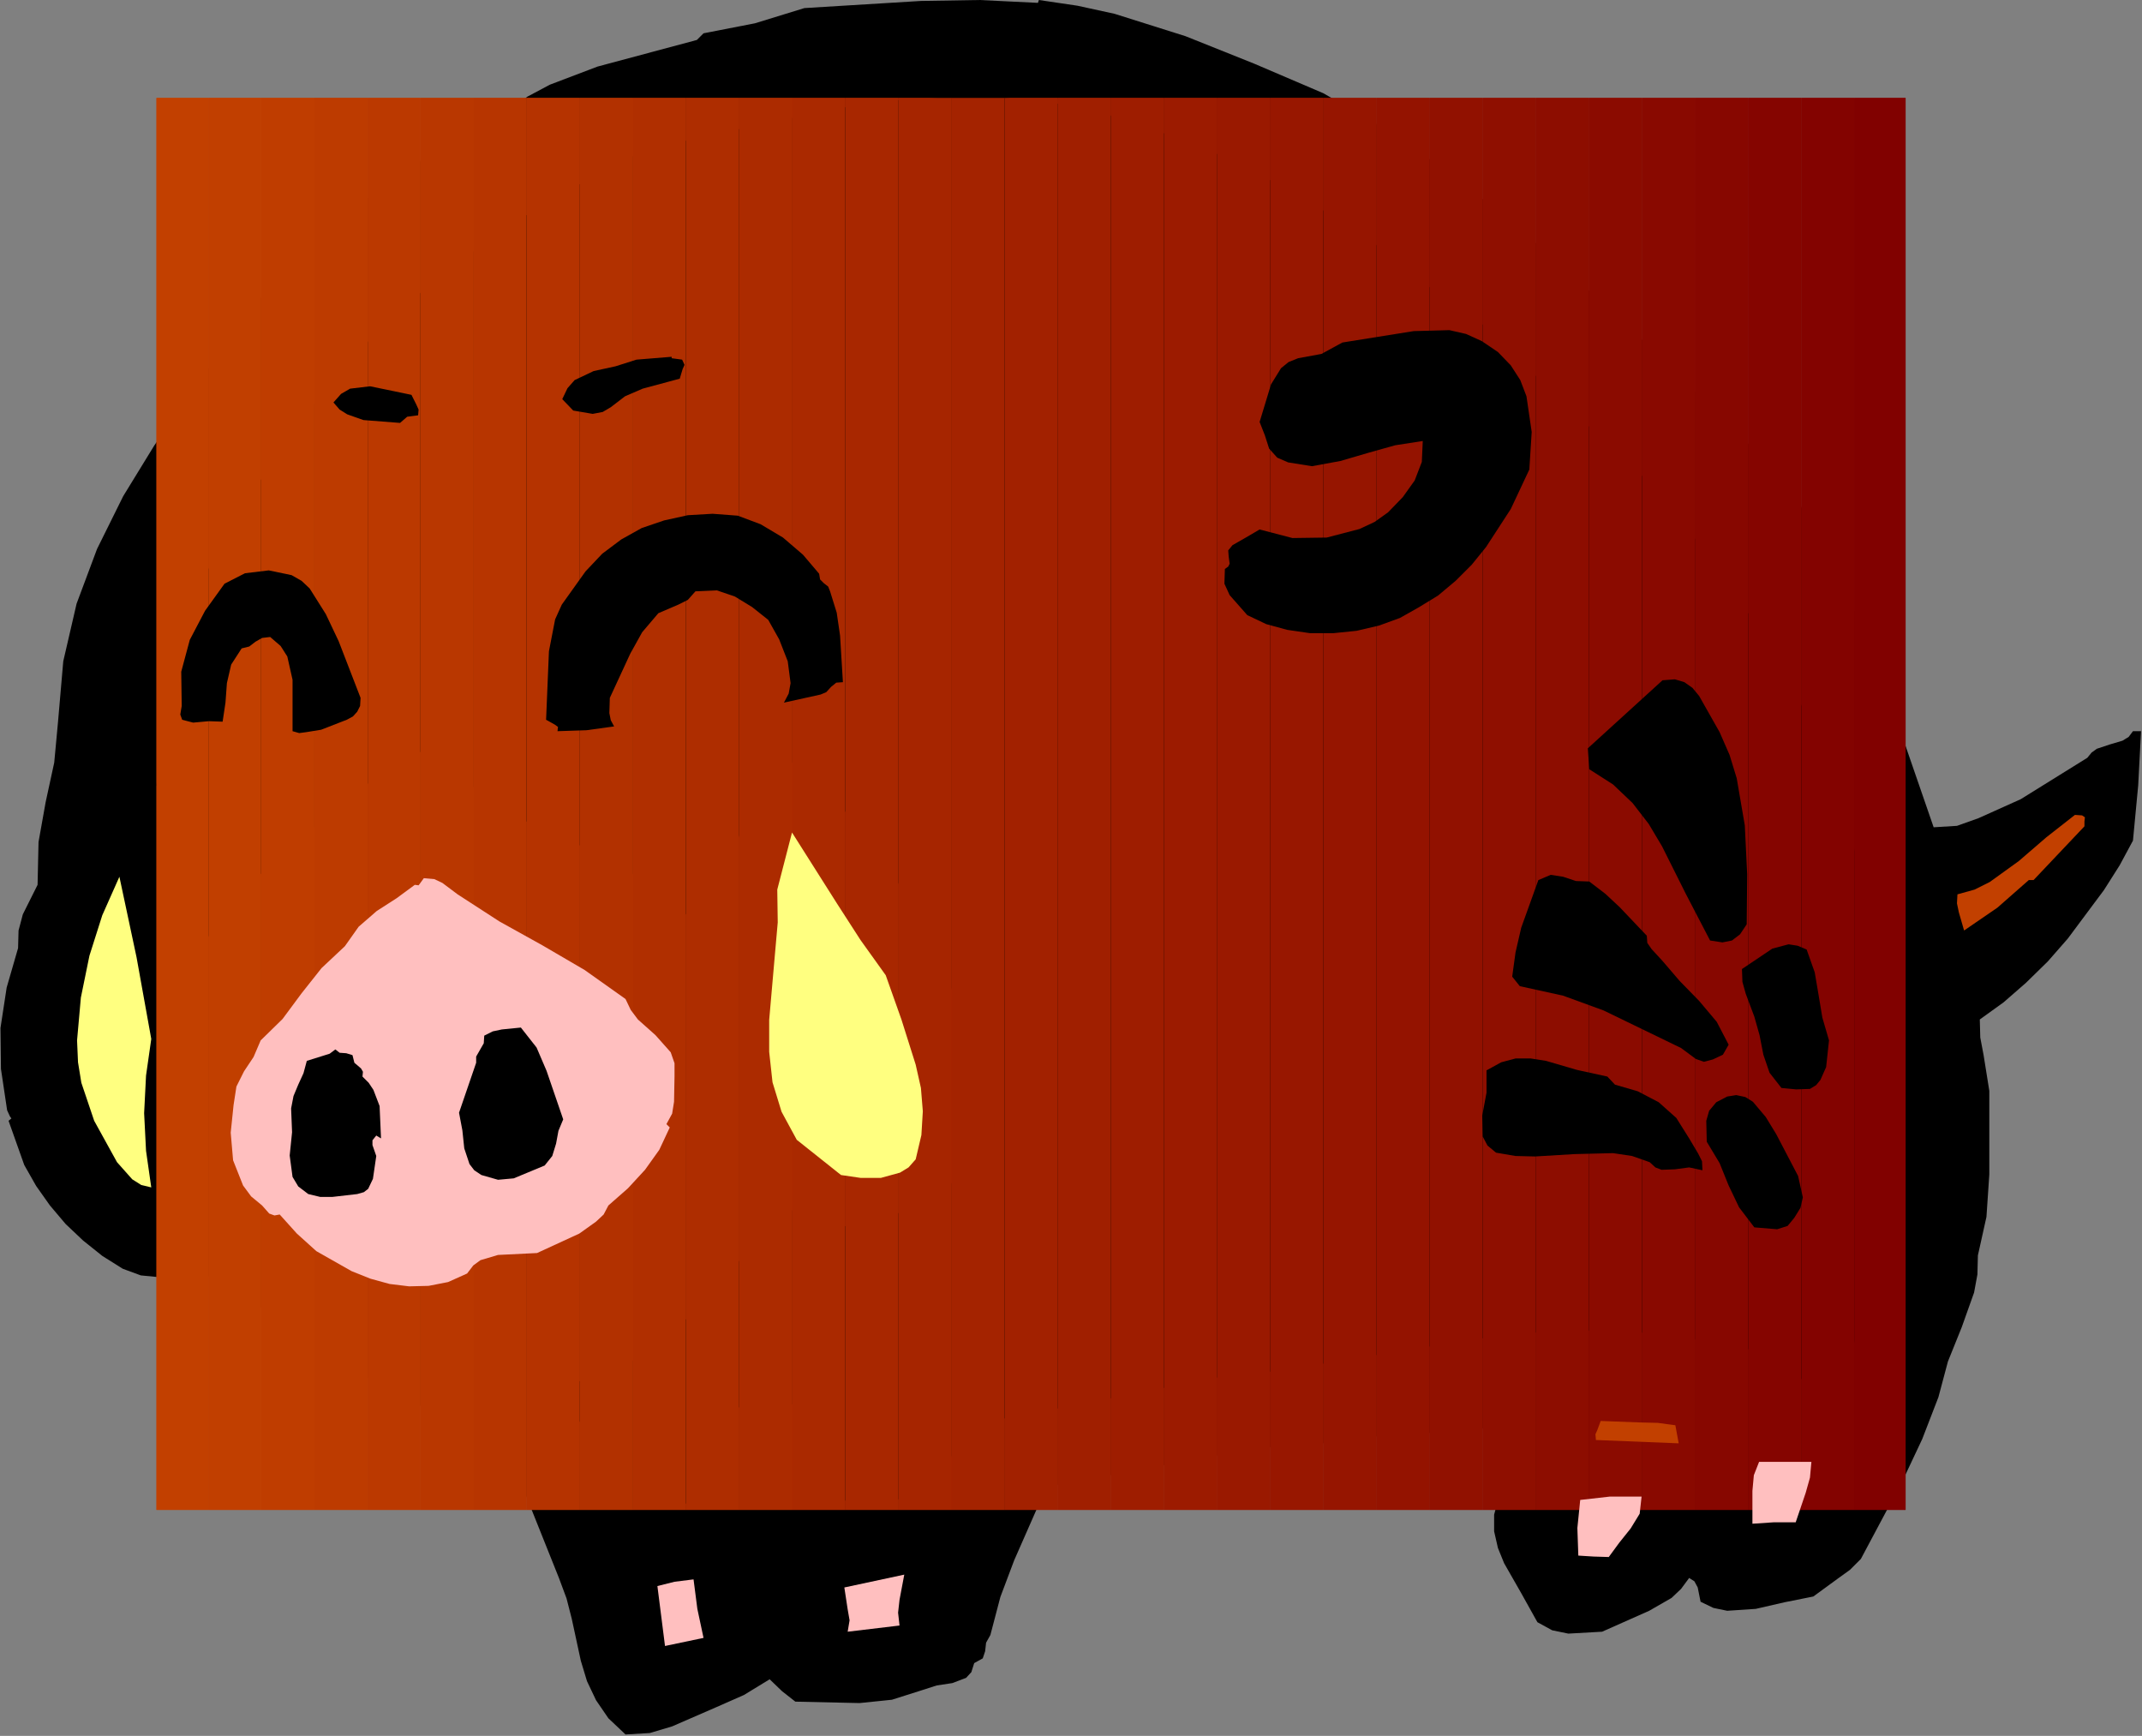 <?xml version="1.0" encoding="UTF-8" standalone="no"?>
<svg
   xmlns:dc="http://purl.org/dc/elements/1.1/"
   xmlns:cc="http://creativecommons.org/ns#"
   xmlns:rdf="http://www.w3.org/1999/02/22-rdf-syntax-ns#"
   xmlns:svg="http://www.w3.org/2000/svg"
   xmlns="http://www.w3.org/2000/svg"
   xmlns:sodipodi="http://sodipodi.sourceforge.net/DTD/sodipodi-0.dtd"
   xmlns:inkscape="http://www.inkscape.org/namespaces/inkscape"
   version="1.0"
   width="114.376mm"
   height="92.685mm"
   id="svg191"
   sodipodi:docname="ETOIS011.WMF">
  <rect width="100%" height="100%" fill="#808080" stroke="none"/>
  <sodipodi:namedview
     pagecolor="#ffffff"
     bordercolor="#666666"
     borderopacity="1"
     objecttolerance="10"
     gridtolerance="10"
     guidetolerance="10"
     inkscape:pageopacity="0"
     inkscape:pageshadow="2"
     inkscape:window-width="640"
     inkscape:window-height="480"
     id="namedview193" />
  <defs
     id="defs9">
    <clipPath
       clipPathUnits="userSpaceOnUse"
       id="clipWmfPath1">
      <path
         d="M 0,0 L 432.192,0 L 432.192,350.208 L 0,350.208 z"
         id="path2" />
    </clipPath>
    <clipPath
       clipPathUnits="userSpaceOnUse"
       id="clipWmfPath2">
      <path
         d="M 31.584,19.775 V 304.703 H 384.576 V 19.775 Z"
         id="path5" />
    </clipPath>
    <pattern
       id="WMFhbasepattern"
       patternUnits="userSpaceOnUse"
       width="6"
       height="6"
       x="0"
       y="0" />
  </defs>
  <path
     style="fill:#000000;fill-rule:evenodd;fill-opacity:1;stroke:none;"
     clip-path="url(#clipWmfPath1)"
     d="  M 209.664,0   L 217.44,1.152   L 224.928,2.784   L 239.232,7.296   L 253.152,12.864   L 267.072,18.816   L 277.728,24.96   L 288.192,31.872   L 298.368,39.456   L 308.256,47.52   L 327.552,64.8   L 346.08,82.848   L 346.368,82.176   L 348.864,85.632   L 352.032,88.8   L 358.272,94.464   L 363.936,102.912   L 368.832,111.648   L 373.152,120.576   L 376.992,129.696   L 383.808,148.32   L 390.24,166.944   L 394.944,166.656   L 399.264,165.12   L 407.808,161.28   L 421.248,152.928   L 422.112,151.872   L 423.168,151.104   L 425.76,150.24   L 428.352,149.472   L 429.6,148.704   L 430.464,147.552   L 432.096,147.552   L 431.52,158.496   L 430.464,169.632   L 427.776,174.624   L 424.608,179.616   L 417.312,189.408   L 413.28,194.016   L 408.864,198.336   L 404.352,202.272   L 399.552,205.728   L 399.648,209.376   L 400.32,212.928   L 401.472,220.128   L 401.472,237.024   L 400.896,245.568   L 399.168,253.344   L 399.072,257.184   L 398.4,260.832   L 395.904,267.84   L 393.12,274.752   L 391.2,281.952   L 387.936,290.4   L 384.096,298.56   L 375.552,314.592   L 373.344,316.8   L 370.944,318.528   L 365.952,322.176   L 360.192,323.328   L 354.336,324.672   L 348.576,325.056   L 345.792,324.48   L 343.2,323.232   L 342.624,320.352   L 341.952,319.104   L 340.896,318.432   L 339.264,320.64   L 337.344,322.464   L 332.832,325.056   L 323.328,329.28   L 316.512,329.664   L 313.248,328.992   L 310.272,327.36   L 307.008,321.504   L 303.552,315.456   L 302.304,312.384   L 301.536,309.024   L 301.536,305.664   L 302.496,302.016   L 303.456,294.912   L 303.456,291.264   L 302.208,288   L 288.768,289.152   L 282.048,289.824   L 274.752,289.92   L 272.736,290.88   L 257.952,291.84   L 243.456,294.048   L 229.056,296.832   L 214.464,299.232   L 211.008,300.48   L 204.672,314.88   L 201.888,322.272   L 199.872,329.952   L 199.008,331.488   L 198.816,333.216   L 198.336,334.656   L 196.608,335.616   L 196.032,337.44   L 194.976,338.592   L 192.192,339.648   L 189.024,340.128   L 186.048,341.088   L 180,343.008   L 173.472,343.68   L 160.512,343.392   L 157.824,341.28   L 155.328,338.88   L 150.144,342.048   L 144.48,344.544   L 135.648,348.384   L 131.136,349.728   L 126.24,350.016   L 122.784,346.752   L 120.288,343.104   L 118.464,339.264   L 117.216,335.136   L 115.392,326.688   L 114.336,322.56   L 112.8,318.432   L 105.12,299.232   L 104.064,299.232   L 103.296,298.464   L 101.568,296.544   L 100.32,295.776   L 98.976,294.336   L 97.536,292.992   L 95.808,292.416   L 92.928,288.96   L 89.184,286.368   L 81.408,281.664   L 76.512,279.36   L 71.808,276.576   L 62.592,270.336   L 53.376,264.192   L 43.68,259.2   L 42.24,257.76   L 41.568,257.28   L 40.512,257.28   L 40.128,256.32   L 36.384,257.376   L 32.352,257.76   L 28.416,257.376   L 24.768,256.032   L 20.64,253.44   L 16.8,250.368   L 13.248,247.008   L 10.08,243.264   L 7.296,239.328   L 4.896,235.104   L 1.728,226.176   L 2.304,225.696   L 2.016,225.312   L 1.44,224.064   L 0.192,215.712   L 0.096,207.456   L 1.344,199.296   L 3.648,191.328   L 3.744,187.776   L 4.608,184.512   L 7.584,178.56   L 7.776,169.92   L 9.216,161.856   L 10.944,153.888   L 11.712,145.632   L 12.768,133.44   L 15.456,121.824   L 19.584,110.784   L 24.864,100.128   L 31.104,89.952   L 37.92,79.968   L 52.32,60.48   L 57.792,54.528   L 63.552,48.864   L 75.744,38.688   L 88.704,29.856   L 102.24,22.464   L 106.464,19.488   L 110.976,17.088   L 120.576,13.44   L 140.64,8.064   L 141.984,6.72   L 152.352,4.704   L 162.336,1.632   L 185.856,0.192   L 197.664,0   L 209.472,0.576   L 209.664,0  z "
     id="path11" />
  <path
     style="fill:#c24000;fill-rule:evenodd;fill-opacity:1;stroke:none;"
     clip-path="url(#clipWmfPath2)"
     d="  M 31.296,19.488   L 42.048,19.488   L 42.048,305.088   L 31.296,305.088  z "
     id="path13" />
  <path
     style="fill:#c13f00;fill-rule:evenodd;fill-opacity:1;stroke:none;"
     clip-path="url(#clipWmfPath2)"
     d="  M 42.048,19.488   L 52.704,19.488   L 52.704,305.088   L 42.048,305.088  z "
     id="path15" />
  <path
     style="fill:#bf3d00;fill-rule:evenodd;fill-opacity:1;stroke:none;"
     clip-path="url(#clipWmfPath2)"
     d="  M 52.704,19.488   L 63.456,19.488   L 63.456,305.088   L 52.704,305.088  z "
     id="path17" />
  <path
     style="fill:#bd3b00;fill-rule:evenodd;fill-opacity:1;stroke:none;"
     clip-path="url(#clipWmfPath2)"
     d="  M 63.456,19.488   L 74.208,19.488   L 74.208,305.088   L 63.456,305.088  z "
     id="path19" />
  <path
     style="fill:#bb3900;fill-rule:evenodd;fill-opacity:1;stroke:none;"
     clip-path="url(#clipWmfPath2)"
     d="  M 74.208,19.488   L 84.864,19.488   L 84.864,305.088   L 74.208,305.088  z "
     id="path21" />
  <path
     style="fill:#b93700;fill-rule:evenodd;fill-opacity:1;stroke:none;"
     clip-path="url(#clipWmfPath2)"
     d="  M 84.864,19.488   L 95.616,19.488   L 95.616,305.088   L 84.864,305.088  z "
     id="path23" />
  <path
     style="fill:#b73500;fill-rule:evenodd;fill-opacity:1;stroke:none;"
     clip-path="url(#clipWmfPath2)"
     d="  M 95.616,19.488   L 106.272,19.488   L 106.272,305.088   L 95.616,305.088  z "
     id="path25" />
  <path
     style="fill:#b53300;fill-rule:evenodd;fill-opacity:1;stroke:none;"
     clip-path="url(#clipWmfPath2)"
     d="  M 106.272,19.488   L 117.024,19.488   L 117.024,305.088   L 106.272,305.088  z "
     id="path27" />
  <path
     style="fill:#b23100;fill-rule:evenodd;fill-opacity:1;stroke:none;"
     clip-path="url(#clipWmfPath2)"
     d="  M 117.024,19.488   L 127.776,19.488   L 127.776,305.088   L 117.024,305.088  z "
     id="path29" />
  <path
     style="fill:#b02f00;fill-rule:evenodd;fill-opacity:1;stroke:none;"
     clip-path="url(#clipWmfPath2)"
     d="  M 127.776,19.488   L 138.432,19.488   L 138.432,305.088   L 127.776,305.088  z "
     id="path31" />
  <path
     style="fill:#ae2d00;fill-rule:evenodd;fill-opacity:1;stroke:none;"
     clip-path="url(#clipWmfPath2)"
     d="  M 138.432,19.488   L 149.184,19.488   L 149.184,305.088   L 138.432,305.088  z "
     id="path33" />
  <path
     style="fill:#ac2b00;fill-rule:evenodd;fill-opacity:1;stroke:none;"
     clip-path="url(#clipWmfPath2)"
     d="  M 149.184,19.488   L 159.936,19.488   L 159.936,305.088   L 149.184,305.088  z "
     id="path35" />
  <path
     style="fill:#aa2900;fill-rule:evenodd;fill-opacity:1;stroke:none;"
     clip-path="url(#clipWmfPath2)"
     d="  M 159.936,19.488   L 170.592,19.488   L 170.592,305.088   L 159.936,305.088  z "
     id="path37" />
  <path
     style="fill:#a82700;fill-rule:evenodd;fill-opacity:1;stroke:none;"
     clip-path="url(#clipWmfPath2)"
     d="  M 170.592,19.488   L 181.344,19.488   L 181.344,305.088   L 170.592,305.088  z "
     id="path39" />
  <path
     style="fill:#a62500;fill-rule:evenodd;fill-opacity:1;stroke:none;"
     clip-path="url(#clipWmfPath2)"
     d="  M 181.344,19.488   L 192.096,19.488   L 192.096,305.088   L 181.344,305.088  z "
     id="path41" />
  <path
     style="fill:#a42300;fill-rule:evenodd;fill-opacity:1;stroke:none;"
     clip-path="url(#clipWmfPath2)"
     d="  M 192.096,19.488   L 202.752,19.488   L 202.752,305.088   L 192.096,305.088  z "
     id="path43" />
  <path
     style="fill:#a22100;fill-rule:evenodd;fill-opacity:1;stroke:none;"
     clip-path="url(#clipWmfPath2)"
     d="  M 202.752,19.488   L 213.504,19.488   L 213.504,305.088   L 202.752,305.088  z "
     id="path45" />
  <path
     style="fill:#a01f00;fill-rule:evenodd;fill-opacity:1;stroke:none;"
     clip-path="url(#clipWmfPath2)"
     d="  M 213.504,19.488   L 224.16,19.488   L 224.16,305.088   L 213.504,305.088  z "
     id="path47" />
  <path
     style="fill:#9e1d00;fill-rule:evenodd;fill-opacity:1;stroke:none;"
     clip-path="url(#clipWmfPath2)"
     d="  M 224.16,19.488   L 234.912,19.488   L 234.912,305.088   L 224.16,305.088  z "
     id="path49" />
  <path
     style="fill:#9c1b00;fill-rule:evenodd;fill-opacity:1;stroke:none;"
     clip-path="url(#clipWmfPath2)"
     d="  M 234.912,19.488   L 245.664,19.488   L 245.664,305.088   L 234.912,305.088  z "
     id="path51" />
  <path
     style="fill:#9a1900;fill-rule:evenodd;fill-opacity:1;stroke:none;"
     clip-path="url(#clipWmfPath2)"
     d="  M 245.664,19.488   L 256.32,19.488   L 256.32,305.088   L 245.664,305.088  z "
     id="path53" />
  <path
     style="fill:#981700;fill-rule:evenodd;fill-opacity:1;stroke:none;"
     clip-path="url(#clipWmfPath2)"
     d="  M 256.32,19.488   L 267.072,19.488   L 267.072,305.088   L 256.32,305.088  z "
     id="path55" />
  <path
     style="fill:#961500;fill-rule:evenodd;fill-opacity:1;stroke:none;"
     clip-path="url(#clipWmfPath2)"
     d="  M 267.072,19.488   L 277.824,19.488   L 277.824,305.088   L 267.072,305.088  z "
     id="path57" />
  <path
     style="fill:#941300;fill-rule:evenodd;fill-opacity:1;stroke:none;"
     clip-path="url(#clipWmfPath2)"
     d="  M 277.824,19.488   L 288.48,19.488   L 288.48,305.088   L 277.824,305.088  z "
     id="path59" />
  <path
     style="fill:#911100;fill-rule:evenodd;fill-opacity:1;stroke:none;"
     clip-path="url(#clipWmfPath2)"
     d="  M 288.48,19.488   L 299.232,19.488   L 299.232,305.088   L 288.48,305.088  z "
     id="path61" />
  <path
     style="fill:#8f0f00;fill-rule:evenodd;fill-opacity:1;stroke:none;"
     clip-path="url(#clipWmfPath2)"
     d="  M 299.232,19.488   L 309.984,19.488   L 309.984,305.088   L 299.232,305.088  z "
     id="path63" />
  <path
     style="fill:#8d0d00;fill-rule:evenodd;fill-opacity:1;stroke:none;"
     clip-path="url(#clipWmfPath2)"
     d="  M 309.984,19.488   L 320.64,19.488   L 320.64,305.088   L 309.984,305.088  z "
     id="path65" />
  <path
     style="fill:#8b0b00;fill-rule:evenodd;fill-opacity:1;stroke:none;"
     clip-path="url(#clipWmfPath2)"
     d="  M 320.64,19.488   L 331.392,19.488   L 331.392,305.088   L 320.64,305.088  z "
     id="path67" />
  <path
     style="fill:#890900;fill-rule:evenodd;fill-opacity:1;stroke:none;"
     clip-path="url(#clipWmfPath2)"
     d="  M 331.392,19.488   L 342.048,19.488   L 342.048,305.088   L 331.392,305.088  z "
     id="path69" />
  <path
     style="fill:#870700;fill-rule:evenodd;fill-opacity:1;stroke:none;"
     clip-path="url(#clipWmfPath2)"
     d="  M 342.048,19.488   L 352.8,19.488   L 352.8,305.088   L 342.048,305.088  z "
     id="path71" />
  <path
     style="fill:#850500;fill-rule:evenodd;fill-opacity:1;stroke:none;"
     clip-path="url(#clipWmfPath2)"
     d="  M 352.8,19.488   L 363.552,19.488   L 363.552,305.088   L 352.8,305.088  z "
     id="path73" />
  <path
     style="fill:#830300;fill-rule:evenodd;fill-opacity:1;stroke:none;"
     clip-path="url(#clipWmfPath2)"
     d="  M 363.552,19.488   L 374.208,19.488   L 374.208,305.088   L 363.552,305.088  z "
     id="path75" />
  <path
     style="fill:#810100;fill-rule:evenodd;fill-opacity:1;stroke:none;"
     clip-path="url(#clipWmfPath2)"
     d="  M 374.208,19.488   L 384.96,19.488   L 384.96,305.088   L 374.208,305.088  z "
     id="path77" />
  <path
     style="fill:#000000;fill-rule:evenodd;fill-opacity:1;stroke:none;"
     clip-path="url(#clipWmfPath2)"
     d="  M 290.4,59.52   L 293.376,60.864   L 295.968,62.88   L 298.464,65.088   L 301.248,66.528   L 308.544,74.496   L 316.128,81.792   L 331.68,96.288   L 334.656,100.128   L 337.92,103.584   L 341.088,107.136   L 343.584,110.976   L 346.272,113.856   L 348.48,117.12   L 352.8,123.744   L 355.296,124.8   L 361.248,136.8   L 366.336,148.992   L 375.168,174.048   L 377.664,180.96   L 379.104,187.968   L 380.352,202.176   L 381.408,205.152   L 380.928,208.032   L 382.272,208.608   L 383.04,215.424   L 384.096,222.432   L 384.48,229.632   L 384,233.088   L 382.848,236.448   L 381.312,246.24   L 378.912,255.552   L 373.248,274.176   L 372.864,276.48   L 371.808,277.728   L 370.464,278.304   L 368.832,278.304   L 365.184,278.112   L 363.36,278.304   L 361.728,278.976   L 361.056,277.728   L 359.808,276.96   L 358.656,276.192   L 358.464,274.56   L 355.68,273.888   L 355.008,272.832   L 353.664,272.352   L 350.496,272.064   L 337.44,269.376   L 324.288,268.416   L 311.04,268.8   L 297.792,270.24   L 271.488,274.464   L 258.432,276.576   L 245.28,278.016   L 220.992,282.816   L 196.896,287.328   L 194.016,290.496   L 191.904,294.144   L 188.64,302.016   L 184.224,302.688   L 179.232,302.496   L 174.144,302.4   L 169.152,302.976   L 167.712,292.416   L 166.272,287.424   L 165.024,285.216   L 163.296,283.2   L 146.112,284.16   L 144.48,288.576   L 143.808,293.472   L 143.328,298.368   L 142.272,302.976   L 127.584,304.608   L 124.128,297.216   L 119.616,290.112   L 116.928,286.848   L 113.952,283.776   L 110.688,281.088   L 107.04,278.688   L 111.84,279.072   L 116.64,278.784   L 121.44,277.728   L 125.952,275.808   L 131.904,271.68   L 137.952,266.688   L 143.808,261.12   L 148.896,254.976   L 152.544,247.68   L 155.712,240   L 157.44,242.304   L 159.36,244.032   L 164.064,245.952   L 169.248,247.104   L 174.24,248.352   L 176.928,247.2   L 179.328,245.088   L 183.936,244.416   L 188.064,242.304   L 191.616,239.232   L 194.784,235.488   L 196.608,226.752   L 196.704,218.208   L 195.456,210.048   L 193.056,202.08   L 189.888,194.4   L 186.048,186.912   L 178.08,172.416   L 168.384,161.28   L 163.2,156.288   L 157.248,152.064   L 155.328,152.544   L 151.392,161.952   L 148.224,171.552   L 146.112,181.632   L 145.44,192   L 141.312,187.2   L 136.704,182.88   L 131.808,179.04   L 126.624,175.68   L 115.872,170.016   L 104.736,165.12   L 99.456,161.952   L 94.752,158.208   L 90.048,154.656   L 84.672,151.68   L 80.736,152.928   L 79.2,154.272   L 77.952,155.808   L 76.128,156.192   L 74.88,157.344   L 73.632,158.976   L 72.096,160.32   L 65.568,165.024   L 59.328,170.4   L 53.088,175.968   L 46.848,181.152   L 43.968,185.376   L 41.664,189.792   L 39.264,182.688   L 37.44,175.392   L 35.712,168   L 33.408,160.608   L 32.16,159.744   L 31.584,158.496   L 31.872,155.232   L 32.832,151.488   L 33.12,147.744   L 33.792,139.104   L 35.616,130.944   L 38.304,123.072   L 41.664,115.488   L 50.016,100.992   L 59.04,86.688   L 69.6,73.92   L 75.264,67.872   L 81.12,62.976   L 86.016,57.888   L 91.776,53.376   L 97.728,49.152   L 103.2,44.832   L 106.272,43.392   L 109.152,41.568   L 114.72,38.016   L 119.712,36.192   L 124.224,33.504   L 128.736,30.912   L 133.92,29.376   L 155.04,24.768   L 176.448,20.448   L 189.504,19.776   L 202.848,19.776   L 216.192,21.216   L 228.864,24.576   L 245.088,30.816   L 260.928,38.592   L 276.096,48.192   L 283.392,53.664   L 290.4,59.52  z "
     id="path79" />
  <path
     style="fill:#c24000;fill-rule:evenodd;fill-opacity:1;stroke:none;"
     clip-path="url(#clipWmfPath2)"
     d="  M 31.296,19.488   L 42.048,19.488   L 42.048,305.088   L 31.296,305.088  z "
     id="path81" />
  <path
     style="fill:#c13f00;fill-rule:evenodd;fill-opacity:1;stroke:none;"
     clip-path="url(#clipWmfPath2)"
     d="  M 42.048,19.488   L 52.704,19.488   L 52.704,305.088   L 42.048,305.088  z "
     id="path83" />
  <path
     style="fill:#bf3d00;fill-rule:evenodd;fill-opacity:1;stroke:none;"
     clip-path="url(#clipWmfPath2)"
     d="  M 52.704,19.488   L 63.456,19.488   L 63.456,305.088   L 52.704,305.088  z "
     id="path85" />
  <path
     style="fill:#bd3b00;fill-rule:evenodd;fill-opacity:1;stroke:none;"
     clip-path="url(#clipWmfPath2)"
     d="  M 63.456,19.488   L 74.208,19.488   L 74.208,305.088   L 63.456,305.088  z "
     id="path87" />
  <path
     style="fill:#bb3900;fill-rule:evenodd;fill-opacity:1;stroke:none;"
     clip-path="url(#clipWmfPath2)"
     d="  M 74.208,19.488   L 84.864,19.488   L 84.864,305.088   L 74.208,305.088  z "
     id="path89" />
  <path
     style="fill:#b93700;fill-rule:evenodd;fill-opacity:1;stroke:none;"
     clip-path="url(#clipWmfPath2)"
     d="  M 84.864,19.488   L 95.616,19.488   L 95.616,305.088   L 84.864,305.088  z "
     id="path91" />
  <path
     style="fill:#b73500;fill-rule:evenodd;fill-opacity:1;stroke:none;"
     clip-path="url(#clipWmfPath2)"
     d="  M 95.616,19.488   L 106.272,19.488   L 106.272,305.088   L 95.616,305.088  z "
     id="path93" />
  <path
     style="fill:#b53300;fill-rule:evenodd;fill-opacity:1;stroke:none;"
     clip-path="url(#clipWmfPath2)"
     d="  M 106.272,19.488   L 117.024,19.488   L 117.024,305.088   L 106.272,305.088  z "
     id="path95" />
  <path
     style="fill:#b23100;fill-rule:evenodd;fill-opacity:1;stroke:none;"
     clip-path="url(#clipWmfPath2)"
     d="  M 117.024,19.488   L 127.776,19.488   L 127.776,305.088   L 117.024,305.088  z "
     id="path97" />
  <path
     style="fill:#b02f00;fill-rule:evenodd;fill-opacity:1;stroke:none;"
     clip-path="url(#clipWmfPath2)"
     d="  M 127.776,19.488   L 138.432,19.488   L 138.432,305.088   L 127.776,305.088  z "
     id="path99" />
  <path
     style="fill:#ae2d00;fill-rule:evenodd;fill-opacity:1;stroke:none;"
     clip-path="url(#clipWmfPath2)"
     d="  M 138.432,19.488   L 149.184,19.488   L 149.184,305.088   L 138.432,305.088  z "
     id="path101" />
  <path
     style="fill:#ac2b00;fill-rule:evenodd;fill-opacity:1;stroke:none;"
     clip-path="url(#clipWmfPath2)"
     d="  M 149.184,19.488   L 159.936,19.488   L 159.936,305.088   L 149.184,305.088  z "
     id="path103" />
  <path
     style="fill:#aa2900;fill-rule:evenodd;fill-opacity:1;stroke:none;"
     clip-path="url(#clipWmfPath2)"
     d="  M 159.936,19.488   L 170.592,19.488   L 170.592,305.088   L 159.936,305.088  z "
     id="path105" />
  <path
     style="fill:#a82700;fill-rule:evenodd;fill-opacity:1;stroke:none;"
     clip-path="url(#clipWmfPath2)"
     d="  M 170.592,19.488   L 181.344,19.488   L 181.344,305.088   L 170.592,305.088  z "
     id="path107" />
  <path
     style="fill:#a62500;fill-rule:evenodd;fill-opacity:1;stroke:none;"
     clip-path="url(#clipWmfPath2)"
     d="  M 181.344,19.488   L 192.096,19.488   L 192.096,305.088   L 181.344,305.088  z "
     id="path109" />
  <path
     style="fill:#a42300;fill-rule:evenodd;fill-opacity:1;stroke:none;"
     clip-path="url(#clipWmfPath2)"
     d="  M 192.096,19.488   L 202.752,19.488   L 202.752,305.088   L 192.096,305.088  z "
     id="path111" />
  <path
     style="fill:#a22100;fill-rule:evenodd;fill-opacity:1;stroke:none;"
     clip-path="url(#clipWmfPath2)"
     d="  M 202.752,19.488   L 213.504,19.488   L 213.504,305.088   L 202.752,305.088  z "
     id="path113" />
  <path
     style="fill:#a01f00;fill-rule:evenodd;fill-opacity:1;stroke:none;"
     clip-path="url(#clipWmfPath2)"
     d="  M 213.504,19.488   L 224.16,19.488   L 224.16,305.088   L 213.504,305.088  z "
     id="path115" />
  <path
     style="fill:#9e1d00;fill-rule:evenodd;fill-opacity:1;stroke:none;"
     clip-path="url(#clipWmfPath2)"
     d="  M 224.16,19.488   L 234.912,19.488   L 234.912,305.088   L 224.16,305.088  z "
     id="path117" />
  <path
     style="fill:#9c1b00;fill-rule:evenodd;fill-opacity:1;stroke:none;"
     clip-path="url(#clipWmfPath2)"
     d="  M 234.912,19.488   L 245.664,19.488   L 245.664,305.088   L 234.912,305.088  z "
     id="path119" />
  <path
     style="fill:#9a1900;fill-rule:evenodd;fill-opacity:1;stroke:none;"
     clip-path="url(#clipWmfPath2)"
     d="  M 245.664,19.488   L 256.32,19.488   L 256.32,305.088   L 245.664,305.088  z "
     id="path121" />
  <path
     style="fill:#981700;fill-rule:evenodd;fill-opacity:1;stroke:none;"
     clip-path="url(#clipWmfPath2)"
     d="  M 256.32,19.488   L 267.072,19.488   L 267.072,305.088   L 256.32,305.088  z "
     id="path123" />
  <path
     style="fill:#961500;fill-rule:evenodd;fill-opacity:1;stroke:none;"
     clip-path="url(#clipWmfPath2)"
     d="  M 267.072,19.488   L 277.824,19.488   L 277.824,305.088   L 267.072,305.088  z "
     id="path125" />
  <path
     style="fill:#941300;fill-rule:evenodd;fill-opacity:1;stroke:none;"
     clip-path="url(#clipWmfPath2)"
     d="  M 277.824,19.488   L 288.48,19.488   L 288.48,305.088   L 277.824,305.088  z "
     id="path127" />
  <path
     style="fill:#911100;fill-rule:evenodd;fill-opacity:1;stroke:none;"
     clip-path="url(#clipWmfPath2)"
     d="  M 288.48,19.488   L 299.232,19.488   L 299.232,305.088   L 288.48,305.088  z "
     id="path129" />
  <path
     style="fill:#8f0f00;fill-rule:evenodd;fill-opacity:1;stroke:none;"
     clip-path="url(#clipWmfPath2)"
     d="  M 299.232,19.488   L 309.984,19.488   L 309.984,305.088   L 299.232,305.088  z "
     id="path131" />
  <path
     style="fill:#8d0d00;fill-rule:evenodd;fill-opacity:1;stroke:none;"
     clip-path="url(#clipWmfPath2)"
     d="  M 309.984,19.488   L 320.64,19.488   L 320.64,305.088   L 309.984,305.088  z "
     id="path133" />
  <path
     style="fill:#8b0b00;fill-rule:evenodd;fill-opacity:1;stroke:none;"
     clip-path="url(#clipWmfPath2)"
     d="  M 320.64,19.488   L 331.392,19.488   L 331.392,305.088   L 320.64,305.088  z "
     id="path135" />
  <path
     style="fill:#890900;fill-rule:evenodd;fill-opacity:1;stroke:none;"
     clip-path="url(#clipWmfPath2)"
     d="  M 331.392,19.488   L 342.048,19.488   L 342.048,305.088   L 331.392,305.088  z "
     id="path137" />
  <path
     style="fill:#870700;fill-rule:evenodd;fill-opacity:1;stroke:none;"
     clip-path="url(#clipWmfPath2)"
     d="  M 342.048,19.488   L 352.8,19.488   L 352.8,305.088   L 342.048,305.088  z "
     id="path139" />
  <path
     style="fill:#850500;fill-rule:evenodd;fill-opacity:1;stroke:none;"
     clip-path="url(#clipWmfPath2)"
     d="  M 352.8,19.488   L 363.552,19.488   L 363.552,305.088   L 352.8,305.088  z "
     id="path141" />
  <path
     style="fill:#830300;fill-rule:evenodd;fill-opacity:1;stroke:none;"
     clip-path="url(#clipWmfPath2)"
     d="  M 363.552,19.488   L 374.208,19.488   L 374.208,305.088   L 363.552,305.088  z "
     id="path143" />
  <path
     style="fill:#810100;fill-rule:evenodd;fill-opacity:1;stroke:none;"
     clip-path="url(#clipWmfPath2)"
     d="  M 374.208,19.488   L 384.96,19.488   L 384.96,305.088   L 374.208,305.088  z "
     id="path145" />
  <path
     style="fill:none;stroke:none;"
     clip-path="url(#clipWmfPath1)"
     d="  M 290.4,59.52   L 293.376,60.864   L 295.968,62.88   L 298.464,65.088   L 301.248,66.528   L 308.544,74.496   L 316.128,81.792   L 331.68,96.288   L 334.656,100.128   L 337.92,103.584   L 341.088,107.136   L 343.584,110.976   L 346.272,113.856   L 348.48,117.12   L 352.8,123.744   L 355.296,124.8   L 361.248,136.8   L 366.336,148.992   L 375.168,174.048   L 377.664,180.96   L 379.104,187.968   L 380.352,202.176   L 381.408,205.152   L 380.928,208.032   L 382.272,208.608   L 383.04,215.424   L 384.096,222.432   L 384.48,229.632   L 384,233.088   L 382.848,236.448   L 381.312,246.24   L 378.912,255.552   L 373.248,274.176   L 372.864,276.48   L 371.808,277.728   L 370.464,278.304   L 368.832,278.304   L 365.184,278.112   L 363.36,278.304   L 361.728,278.976   L 361.056,277.728   L 359.808,276.96   L 358.656,276.192   L 358.464,274.56   L 355.68,273.888   L 355.008,272.832   L 353.664,272.352   L 350.496,272.064   L 337.44,269.376   L 324.288,268.416   L 311.04,268.8   L 297.792,270.24   L 271.488,274.464   L 258.432,276.576   L 245.28,278.016   L 220.992,282.816   L 196.896,287.328   L 194.016,290.496   L 191.904,294.144   L 188.64,302.016   L 184.224,302.688   L 179.232,302.496   L 174.144,302.4   L 169.152,302.976   L 167.712,292.416   L 166.272,287.424   L 165.024,285.216   L 163.296,283.2   L 146.112,284.16   L 144.48,288.576   L 143.808,293.472   L 143.328,298.368   L 142.272,302.976   L 127.584,304.608   L 124.128,297.216   L 119.616,290.112   L 116.928,286.848   L 113.952,283.776   L 110.688,281.088   L 107.04,278.688   L 111.84,279.072   L 116.64,278.784   L 121.44,277.728   L 125.952,275.808   L 131.904,271.68   L 137.952,266.688   L 143.808,261.12   L 148.896,254.976   L 152.544,247.68   L 155.712,240   L 157.44,242.304   L 159.36,244.032   L 164.064,245.952   L 169.248,247.104   L 174.24,248.352   L 176.928,247.2   L 179.328,245.088   L 183.936,244.416   L 188.064,242.304   L 191.616,239.232   L 194.784,235.488   L 196.608,226.752   L 196.704,218.208   L 195.456,210.048   L 193.056,202.08   L 189.888,194.4   L 186.048,186.912   L 178.08,172.416   L 168.384,161.28   L 163.2,156.288   L 157.248,152.064   L 155.328,152.544   L 151.392,161.952   L 148.224,171.552   L 146.112,181.632   L 145.44,192   L 141.312,187.2   L 136.704,182.88   L 131.808,179.04   L 126.624,175.68   L 115.872,170.016   L 104.736,165.12   L 99.456,161.952   L 94.752,158.208   L 90.048,154.656   L 84.672,151.68   L 80.736,152.928   L 79.2,154.272   L 77.952,155.808   L 76.128,156.192   L 74.88,157.344   L 73.632,158.976   L 72.096,160.32   L 65.568,165.024   L 59.328,170.4   L 53.088,175.968   L 46.848,181.152   L 43.968,185.376   L 41.664,189.792   L 39.264,182.688   L 37.44,175.392   L 35.712,168   L 33.408,160.608   L 32.16,159.744   L 31.584,158.496   L 31.872,155.232   L 32.832,151.488   L 33.12,147.744   L 33.792,139.104   L 35.616,130.944   L 38.304,123.072   L 41.664,115.488   L 50.016,100.992   L 59.04,86.688   L 69.6,73.92   L 75.264,67.872   L 81.12,62.976   L 86.016,57.888   L 91.776,53.376   L 97.728,49.152   L 103.2,44.832   L 106.272,43.392   L 109.152,41.568   L 114.72,38.016   L 119.712,36.192   L 124.224,33.504   L 128.736,30.912   L 133.92,29.376   L 155.04,24.768   L 176.448,20.448   L 189.504,19.776   L 202.848,19.776   L 216.192,21.216   L 228.864,24.576   L 245.088,30.816   L 260.928,38.592   L 276.096,48.192   L 283.392,53.664   L 290.4,59.52  "
     id="path147" />
  <path
     style="fill:#000000;fill-rule:evenodd;fill-opacity:1;stroke:none;"
     clip-path="url(#clipWmfPath1)"
     d="  M 299.04,68.832   L 302.304,71.04   L 304.896,73.728   L 306.816,76.704   L 308.064,79.968   L 309.12,87.168   L 308.64,94.752   L 304.896,102.72   L 299.904,110.4   L 297.024,113.952   L 293.76,117.216   L 290.208,120.192   L 286.272,122.592   L 282.528,124.704   L 278.304,126.24   L 273.792,127.296   L 269.088,127.776   L 264.384,127.776   L 259.776,127.104   L 255.552,125.952   L 251.712,124.128   L 248.16,120.096   L 247.104,117.792   L 247.2,114.816   L 247.872,114.336   L 248.16,113.76   L 247.968,112.32   L 247.872,111.072   L 248.736,110.016   L 251.424,108.48   L 254.208,106.848   L 260.832,108.576   L 267.744,108.48   L 274.368,106.752   L 277.44,105.312   L 280.128,103.392   L 283.104,100.32   L 285.504,96.96   L 286.944,93.216   L 287.136,88.992   L 281.568,89.856   L 276.096,91.392   L 270.528,93.024   L 264.768,94.08   L 259.968,93.312   L 257.76,92.352   L 256.128,90.528   L 255.264,87.84   L 254.208,85.152   L 256.512,77.568   L 258.528,74.304   L 260.064,73.056   L 261.984,72.288   L 266.688,71.424   L 270.912,69.12   L 285.312,66.816   L 292.512,66.624   L 295.872,67.392   L 299.04,68.832  z "
     id="path149" />
  <path
     style="fill:#000000;fill-rule:evenodd;fill-opacity:1;stroke:none;"
     clip-path="url(#clipWmfPath1)"
     d="  M 135.552,72.288   L 137.664,72.576   L 138.144,73.632   L 137.76,74.496   L 137.184,76.416   L 129.696,78.432   L 126.144,79.968   L 123.264,82.176   L 121.632,83.136   L 119.616,83.52   L 115.68,82.848   L 113.472,80.544   L 114.528,78.336   L 115.968,76.704   L 119.808,74.88   L 124.224,73.92   L 128.448,72.576   L 132,72.288   L 135.552,72   L 135.552,72.288  z "
     id="path151" />
  <path
     style="fill:#000000;fill-rule:evenodd;fill-opacity:1;stroke:none;"
     clip-path="url(#clipWmfPath1)"
     d="  M 84.384,83.808   L 82.176,84.096   L 80.736,85.344   L 73.344,84.768   L 70.08,83.616   L 68.544,82.656   L 67.296,81.216   L 68.832,79.488   L 70.656,78.432   L 74.688,77.952   L 83.04,79.68   L 84,81.6   L 84.48,82.656   L 84.384,83.808  z "
     id="path153" />
  <path
     style="fill:#000000;fill-rule:evenodd;fill-opacity:1;stroke:none;"
     clip-path="url(#clipWmfPath1)"
     d="  M 165.312,115.776   L 165.504,116.928   L 166.272,117.696   L 167.136,118.368   L 167.52,119.328   L 168.864,123.648   L 169.536,128.256   L 170.112,137.664   L 168.768,137.76   L 167.712,138.624   L 166.752,139.68   L 165.6,140.16   L 158.208,141.792   L 159.168,139.968   L 159.552,137.856   L 158.976,133.44   L 157.248,129.024   L 155.04,125.088   L 151.776,122.496   L 148.32,120.384   L 144.672,119.136   L 140.352,119.328   L 138.816,121.056   L 136.896,122.016   L 132.864,123.744   L 129.6,127.584   L 127.2,131.904   L 123.072,140.832   L 122.976,143.904   L 123.264,145.344   L 123.936,146.592   L 118.368,147.36   L 112.512,147.552   L 112.608,146.688   L 111.936,146.208   L 110.208,145.248   L 110.784,131.424   L 112.032,124.992   L 113.376,122.016   L 115.296,119.328   L 118.176,115.296   L 121.536,111.744   L 125.376,108.864   L 129.504,106.56   L 134.016,105.024   L 138.816,103.968   L 143.808,103.68   L 148.896,104.064   L 153.504,105.792   L 158.016,108.48   L 162.048,111.936   L 165.312,115.776  z "
     id="path155" />
  <path
     style="fill:#000000;fill-rule:evenodd;fill-opacity:1;stroke:none;"
     clip-path="url(#clipWmfPath1)"
     d="  M 62.496,118.752   L 65.76,123.936   L 68.352,129.408   L 72.768,140.832   L 72.672,142.464   L 72.096,143.616   L 71.232,144.576   L 69.984,145.248   L 64.8,147.264   L 61.824,147.744   L 60.384,147.936   L 59.04,147.552   L 59.04,137.184   L 57.984,132.48   L 56.64,130.368   L 54.528,128.544   L 52.896,128.736   L 51.552,129.504   L 50.304,130.464   L 48.768,130.848   L 46.656,134.112   L 45.792,137.856   L 45.504,141.792   L 44.928,145.632   L 42.144,145.536   L 38.976,145.824   L 36.768,145.248   L 36.384,144.192   L 36.672,142.464   L 36.576,135.552   L 38.304,129.12   L 41.376,123.264   L 45.312,117.792   L 49.44,115.68   L 54.24,115.104   L 58.848,116.064   L 60.864,117.216   L 62.496,118.752  z "
     id="path157" />
  <path
     style="fill:#000000;fill-rule:evenodd;fill-opacity:1;stroke:none;"
     clip-path="url(#clipWmfPath1)"
     d="  M 347.04,147.744   L 349.056,152.352   L 350.496,157.056   L 352.128,166.56   L 352.608,176.448   L 352.512,186.528   L 351.168,188.544   L 349.536,189.792   L 347.616,190.176   L 345.12,189.792   L 340.224,180.384   L 335.424,170.784   L 332.736,166.272   L 329.472,162.048   L 325.536,158.304   L 320.736,155.232   L 320.448,151.008   L 335.52,137.28   L 338.016,137.088   L 339.936,137.664   L 341.568,138.816   L 342.912,140.448   L 347.04,147.744  z "
     id="path159" />
  <path
     style="fill:#c24000;fill-rule:evenodd;fill-opacity:1;stroke:none;"
     clip-path="url(#clipWmfPath1)"
     d="  M 420.672,165.792   L 420.672,166.752   L 410.4,177.6   L 409.44,177.6   L 403.104,183.168   L 396.384,187.776   L 395.328,184.128   L 394.944,182.304   L 395.04,180.48   L 398.496,179.52   L 401.568,177.984   L 407.424,173.76   L 412.992,168.96   L 418.752,164.448   L 420.192,164.544   L 420.768,164.928   L 420.672,165.792  z "
     id="path161" />
  <path
     style="fill:#ffff80;fill-rule:evenodd;fill-opacity:1;stroke:none;"
     clip-path="url(#clipWmfPath1)"
     d="  M 178.752,196.8   L 181.92,205.728   L 184.8,214.848   L 185.856,219.552   L 186.24,224.256   L 185.952,229.056   L 184.8,233.952   L 183.36,235.584   L 181.632,236.64   L 177.792,237.696   L 173.664,237.696   L 169.728,237.12   L 160.8,230.016   L 157.728,224.352   L 155.904,218.4   L 155.232,212.256   L 155.232,205.824   L 156.384,192.672   L 156.96,186.144   L 156.864,179.52   L 159.84,168   L 168.96,182.4   L 173.664,189.696   L 178.752,196.8  z "
     id="path163" />
  <path
     style="fill:#000000;fill-rule:evenodd;fill-opacity:1;stroke:none;"
     clip-path="url(#clipWmfPath1)"
     d="  M 332.352,188.832   L 332.448,190.272   L 333.312,191.52   L 335.52,193.92   L 338.976,197.952   L 342.912,201.984   L 346.464,206.208   L 348.864,210.816   L 347.712,212.832   L 345.696,213.792   L 343.872,214.272   L 342.24,213.696   L 339.264,211.488   L 323.616,203.904   L 315.456,200.928   L 306.72,199.008   L 305.184,197.088   L 305.856,192.192   L 307.008,187.2   L 310.464,177.6   L 312.96,176.544   L 315.456,176.928   L 318.048,177.792   L 320.736,177.888   L 324,180.384   L 326.88,183.072   L 332.352,188.832  z "
     id="path165" />
  <path
     style="fill:#ffff80;fill-rule:evenodd;fill-opacity:1;stroke:none;"
     clip-path="url(#clipWmfPath1)"
     d="  M 30.528,209.664   L 29.472,217.056   L 29.088,224.64   L 29.472,232.224   L 30.528,239.616   L 28.512,239.136   L 26.688,237.984   L 23.616,234.528   L 19.008,226.176   L 16.416,218.496   L 15.744,214.368   L 15.552,209.952   L 16.32,201.312   L 18.048,192.864   L 20.64,184.704   L 24.096,176.928   L 27.552,193.152   L 30.528,209.664  z "
     id="path167" />
  <path
     style="fill:#ffbfbf;fill-rule:evenodd;fill-opacity:1;stroke:none;"
     clip-path="url(#clipWmfPath1)"
     d="  M 92.352,180.48   L 100.8,185.952   L 109.44,190.752   L 117.984,195.744   L 126.24,201.6   L 127.296,203.808   L 128.736,205.728   L 132.288,208.896   L 135.36,212.352   L 136.128,214.56   L 136.128,217.248   L 136.032,222.336   L 135.648,224.736   L 134.496,226.848   L 135.168,227.52   L 133.056,232.032   L 130.176,236.064   L 126.72,239.808   L 122.784,243.264   L 121.824,245.088   L 120.288,246.528   L 116.928,248.928   L 108.384,252.864   L 100.512,253.248   L 96.96,254.304   L 95.52,255.36   L 94.272,256.992   L 90.432,258.72   L 86.496,259.488   L 82.56,259.584   L 78.624,259.104   L 74.784,258.048   L 70.944,256.512   L 63.84,252.48   L 59.904,248.928   L 56.448,245.088   L 55.392,245.28   L 54.336,244.896   L 52.896,243.264   L 50.688,241.44   L 49.056,239.232   L 47.04,234.144   L 46.56,228.576   L 47.136,223.008   L 47.712,219.264   L 49.248,216.192   L 51.168,213.312   L 52.608,209.952   L 57.024,205.632   L 60.864,200.448   L 64.896,195.36   L 69.6,190.944   L 72.384,187.008   L 76.032,183.84   L 80.064,181.248   L 83.712,178.56   L 84.48,178.656   L 84.768,178.272   L 85.536,177.216   L 87.648,177.408   L 89.28,178.176   L 92.352,180.48  z "
     id="path169" />
  <path
     style="fill:#000000;fill-rule:evenodd;fill-opacity:1;stroke:none;"
     clip-path="url(#clipWmfPath1)"
     d="  M 364.608,191.616   L 366.24,196.224   L 367.008,200.736   L 367.776,205.344   L 369.12,209.952   L 368.544,215.328   L 367.392,217.92   L 366.528,218.976   L 365.28,219.744   L 362.496,219.84   L 359.52,219.552   L 357.12,216.48   L 355.872,212.832   L 355.104,208.896   L 354.048,205.152   L 352.32,200.544   L 351.648,198.144   L 351.552,195.552   L 357.696,191.424   L 360.96,190.56   L 362.784,190.848   L 364.608,191.616  z "
     id="path171" />
  <path
     style="fill:#000000;fill-rule:evenodd;fill-opacity:1;stroke:none;"
     clip-path="url(#clipWmfPath1)"
     d="  M 113.664,225.888   L 112.704,228.192   L 112.224,230.784   L 111.456,233.28   L 109.92,235.2   L 103.68,237.792   L 100.512,238.08   L 97.152,237.12   L 95.712,236.16   L 94.752,234.912   L 93.696,231.744   L 93.312,228.096   L 92.64,224.544   L 96.096,214.464   L 96.096,213.216   L 96.864,211.872   L 97.632,210.528   L 97.728,208.992   L 99.456,208.128   L 101.28,207.744   L 105.12,207.36   L 108.288,211.392   L 110.304,216.096   L 113.664,225.888  z "
     id="path173" />
  <path
     style="fill:#000000;fill-rule:evenodd;fill-opacity:1;stroke:none;"
     clip-path="url(#clipWmfPath1)"
     d="  M 71.52,214.464   L 72.864,215.616   L 73.248,216.288   L 73.152,217.248   L 74.4,218.496   L 75.36,219.936   L 76.608,223.2   L 76.896,229.728   L 75.936,229.152   L 75.168,230.112   L 75.168,231.072   L 75.936,233.28   L 75.264,237.888   L 74.304,239.904   L 73.44,240.576   L 72.096,240.96   L 67.104,241.536   L 64.608,241.536   L 62.208,240.96   L 60.192,239.424   L 59.04,237.504   L 58.464,233.184   L 58.944,228.48   L 58.752,223.68   L 59.232,221.184   L 60.192,218.88   L 61.248,216.576   L 61.92,214.08   L 64.992,213.12   L 66.528,212.64   L 67.68,211.776   L 68.544,212.448   L 69.888,212.544   L 71.136,212.928   L 71.52,214.464  z "
     id="path175" />
  <path
     style="fill:#000000;fill-rule:evenodd;fill-opacity:1;stroke:none;"
     clip-path="url(#clipWmfPath1)"
     d="  M 325.92,218.88   L 330.528,220.224   L 334.752,222.432   L 338.304,225.6   L 340.896,229.728   L 342.72,232.8   L 343.488,234.336   L 343.584,236.16   L 340.896,235.584   L 338.016,235.968   L 335.328,236.064   L 334.08,235.584   L 332.928,234.528   L 329.376,233.28   L 325.536,232.704   L 317.76,232.896   L 309.792,233.376   L 305.856,233.28   L 301.92,232.608   L 300.192,231.168   L 299.232,229.344   L 299.136,225.12   L 300,220.512   L 300,216   L 302.976,214.368   L 305.856,213.6   L 308.928,213.6   L 312,214.08   L 318.24,215.904   L 324.384,217.248   L 325.92,218.88  z "
     id="path177" />
  <path
     style="fill:#000000;fill-rule:evenodd;fill-opacity:1;stroke:none;"
     clip-path="url(#clipWmfPath1)"
     d="  M 358.464,228.864   L 362.88,237.312   L 363.84,241.632   L 363.36,243.744   L 362.112,245.76   L 360.768,247.392   L 358.656,248.064   L 354.048,247.68   L 350.976,243.648   L 348.864,239.232   L 347.04,234.72   L 344.448,230.4   L 344.352,226.176   L 344.928,224.16   L 346.368,222.432   L 348.576,221.28   L 350.4,220.992   L 352.224,221.376   L 353.76,222.336   L 356.352,225.408   L 358.464,228.864  z "
     id="path179" />
  <path
     style="fill:#c24000;fill-rule:evenodd;fill-opacity:1;stroke:none;"
     clip-path="url(#clipWmfPath1)"
     d="  M 338.112,287.616   L 338.784,291.264   L 322.08,290.592   L 321.984,289.44   L 322.368,288.576   L 323.04,286.752   L 330.624,287.04   L 334.56,287.136   L 338.112,287.616  z "
     id="path181" />
  <path
     style="fill:#ffbfbf;fill-rule:evenodd;fill-opacity:1;stroke:none;"
     clip-path="url(#clipWmfPath1)"
     d="  M 365.568,295.008   L 365.28,298.176   L 364.416,301.248   L 362.4,307.2   L 357.984,307.2   L 353.664,307.488   L 353.664,300.864   L 353.952,297.696   L 355.008,295.008   L 365.568,295.008  z "
     id="path183" />
  <path
     style="fill:#ffbfbf;fill-rule:evenodd;fill-opacity:1;stroke:none;"
     clip-path="url(#clipWmfPath1)"
     d="  M 331.296,302.016   L 330.912,305.472   L 329.088,308.448   L 326.784,311.328   L 324.672,314.208   L 321.6,314.112   L 318.528,313.92   L 318.336,308.352   L 318.912,302.688   L 324.864,302.016   L 331.296,302.016  z "
     id="path185" />
  <path
     style="fill:#ffbfbf;fill-rule:evenodd;fill-opacity:1;stroke:none;"
     clip-path="url(#clipWmfPath1)"
     d="  M 182.496,317.76   L 181.536,322.848   L 181.248,325.44   L 181.536,328.032   L 171.072,329.28   L 171.456,326.976   L 171.072,324.768   L 170.4,320.352   L 182.496,317.76  z "
     id="path187" />
  <path
     style="fill:#ffbfbf;fill-rule:evenodd;fill-opacity:1;stroke:none;"
     clip-path="url(#clipWmfPath1)"
     d="  M 139.968,318.72   L 140.736,324.672   L 141.984,330.528   L 134.208,332.16   L 132.672,320.064   L 136.128,319.2   L 139.968,318.72  z "
     id="path189" />
</svg>
